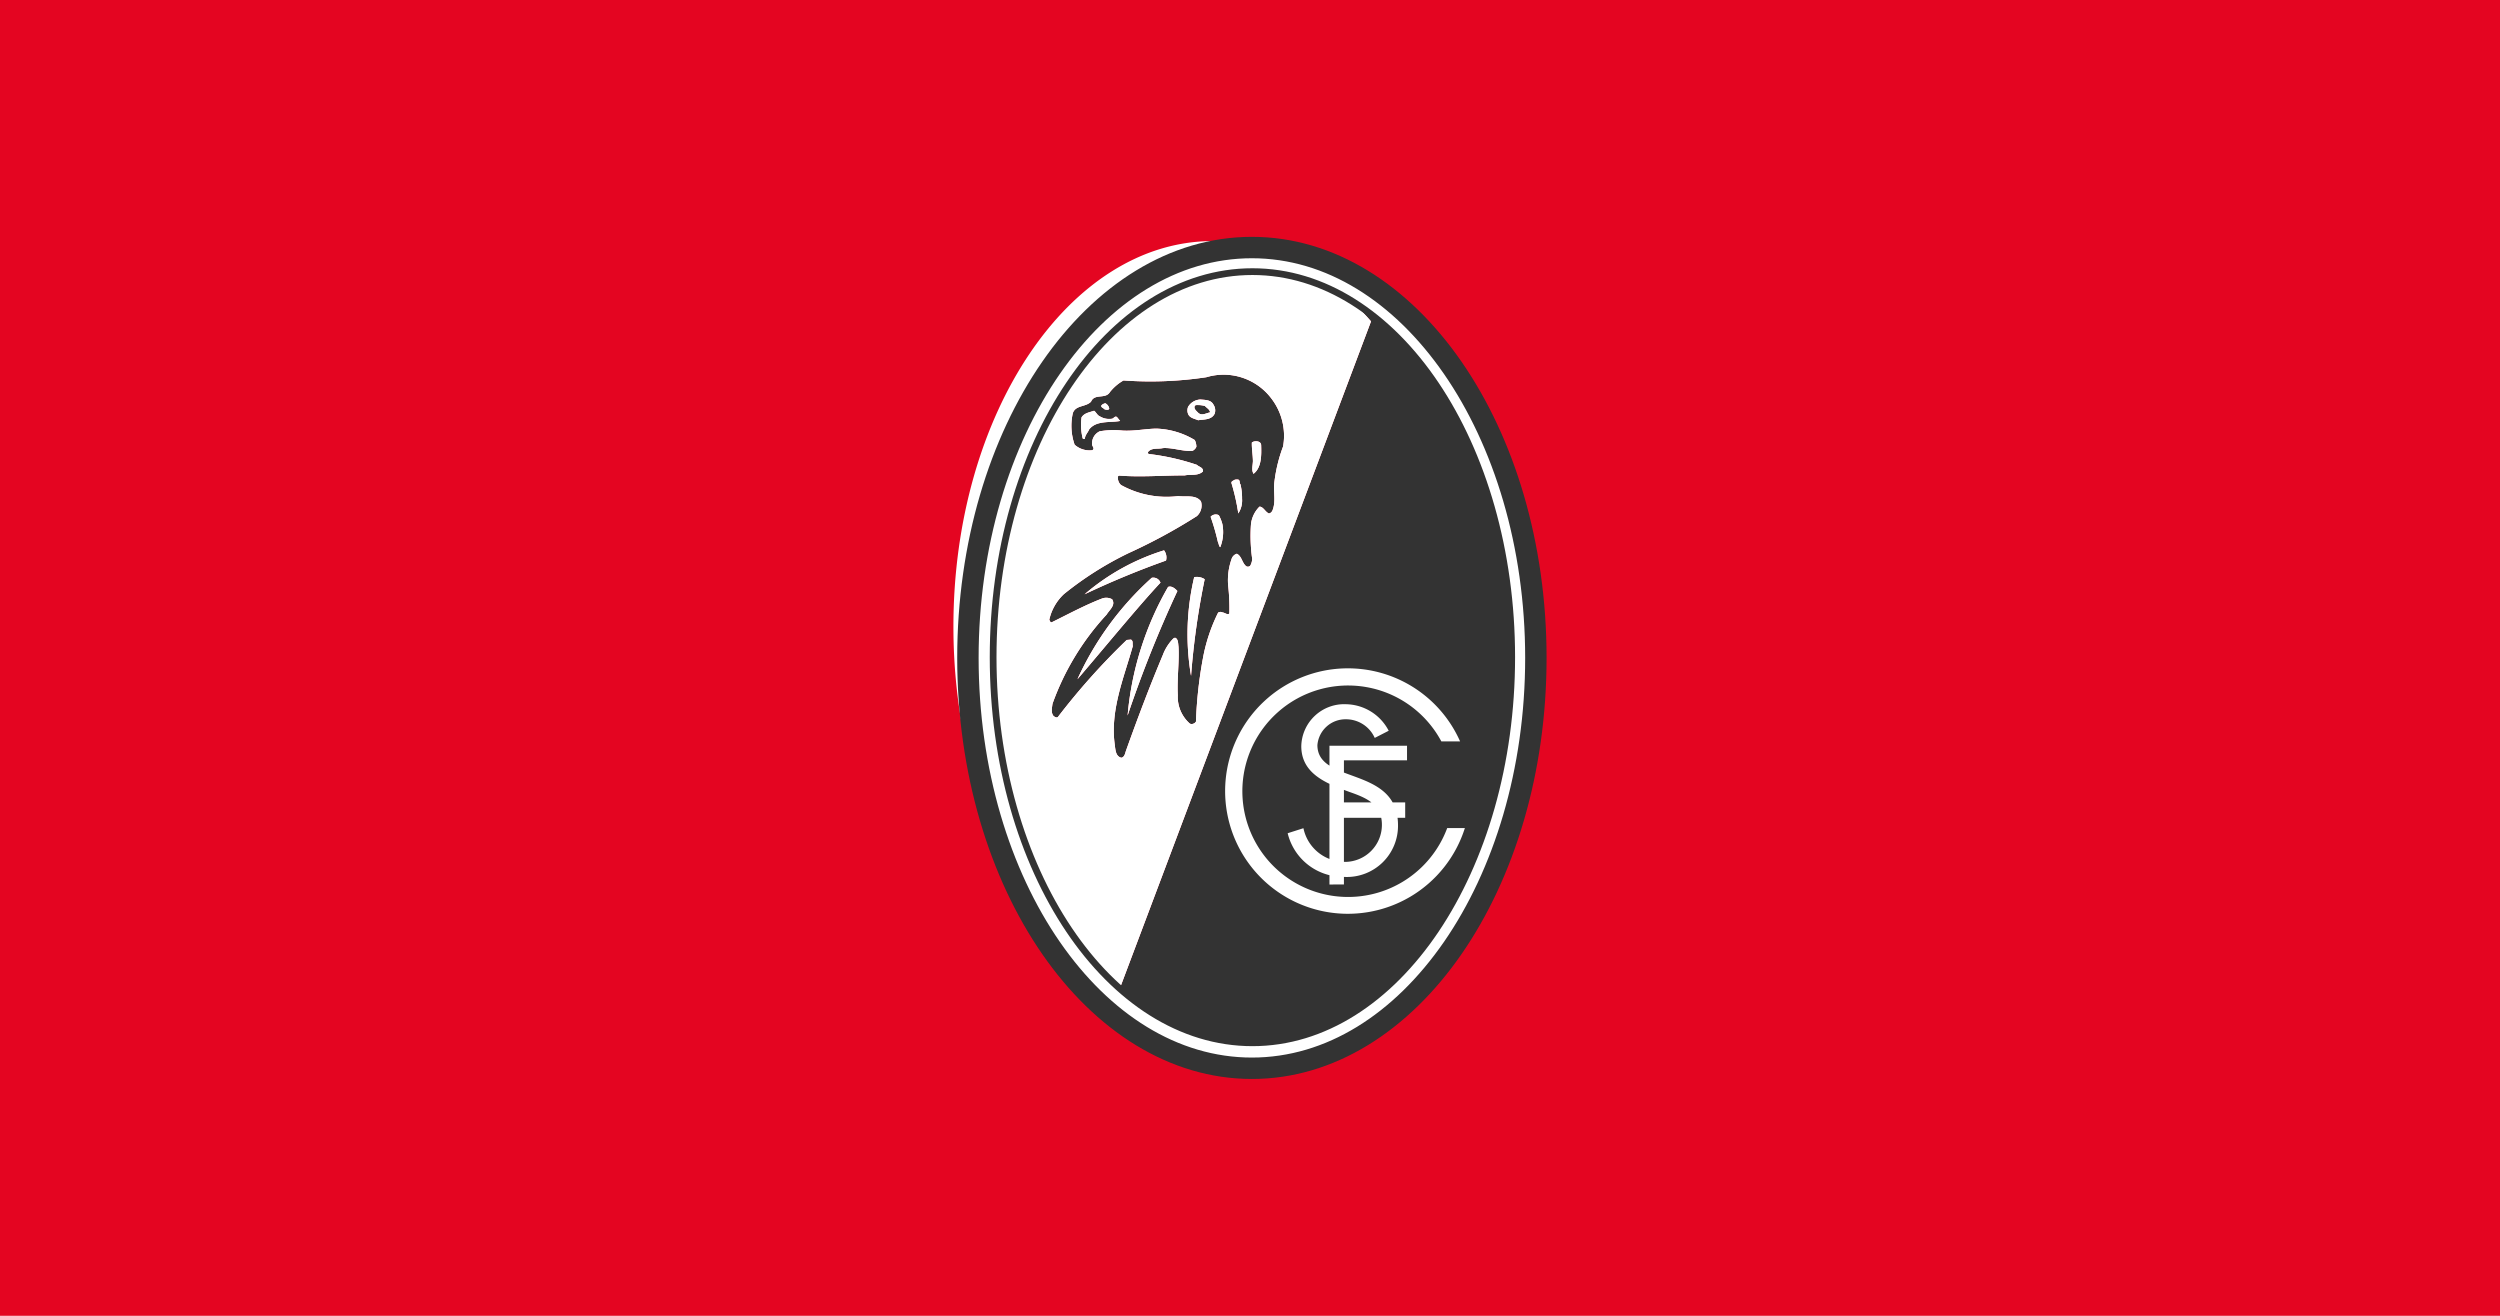 <svg id="svg3" version="1.1" viewBox="0 0 950 500" xmlns="http://www.w3.org/2000/svg">
    <path id="path1" class="mono" d="m0 500h950v-500h-950z" style="fill:#e40521"/>
    <path id="path3" class="mono" d="m513.31 114.17c2.642 2.48 5.209 5.117 7.674 7.947l-95.25 252.92c-0.829-0.47-1.647-0.976-2.465-1.478 15.234 14.353 33.283 22.697 52.652 22.697 54.418 0 98.525-65.595 98.525-146.52 0-61.237-25.267-113.67-61.137-135.57zm-49.443 28.232a22.758 22.758 0 0 0-5.455 0.938 141.45 141.45 0 0 1-31.477 1.225 17.903 17.903 0 0 0-5.154 4.406c-1.696 2.849-5.849 0.411-7.188 3.664-2.034 2.1-5.836 1.237-6.916 4.338a21.829 21.829 0 0 0 0.676 12.012 8.449 8.449 0 0 0 6.717 2.1c1.199-0.676-0.258-1.542-0.072-2.443a4.984 4.984 0 0 1 2.922-4.744 31.32 31.32 0 0 1 8.678-0.271c4.479 0.252 8.806-0.695 12.82-0.748a30.149 30.149 0 0 1 14.588 4.338 5.589 5.589 0 0 1 0.609 2.578 3.122 3.122 0 0 1-1.424 1.498c-3.697 0.338-7.362-1.24-11.264-1.022-1.848 0.457-4.173-0.217-5.564 1.359-0.265 0.252-0.08 0.642 0.072 0.881a89.077 89.077 0 0 1 18.379 4.133c0.835 0.835 2.478 0.968 2.312 2.512-1.954 1.815-4.705 0.999-6.924 1.496-7.917-0.033-16.688 0.729-24.963 0.066l-0.404 0.271a3.704 3.704 0 0 0 1.152 3.32 35.709 35.709 0 0 0 21.777 4.207c2.895 0.411 6.677-0.643 8.611 2.033a5.407 5.407 0 0 1-1.562 5.564 210.05 210.05 0 0 1-25.91 14.045 126.94 126.94 0 0 0-24.619 15.596 18.997 18.997 0 0 0-5.564 9.771c0.238 0.338 0.337 1.047 0.953 0.947 6.373-3.14 12.648-6.544 19.26-9.088a4.624 4.624 0 0 1 3.664 0.338c1.458 2.226-0.982 3.988-2.102 5.836a98.724 98.724 0 0 0-20.557 33.912c-0.166 1.491-0.643 3.373 0.41 4.611 0.457 0.338 1.048 0.783 1.631 0.412a261.41 261.41 0 0 1 26.182-29.303l1.623-0.139c0.921 0.576 0.463 1.456 0.682 2.443-3.326 11.938-8.698 24.401-6.85 37.578 0.252 1.862 0.318 4.357 2.504 4.881 1.259-0.285 1.412-1.695 1.77-2.709 4.372-12.21 8.951-24.353 13.973-36.291a17.737 17.737 0 0 1 4.141-6.447c0.133 0.139 0.369-0.032 0.402-0.197 1.391 0.351 1.254 2.271 1.426 3.457 0.325 5.817-0.596 12.21-0.271 18.451a13.497 13.497 0 0 0 4.609 10.785 1.895 1.895 0 0 0 2.307-0.814 160.85 160.85 0 0 1 2.65-24.082 65.305 65.305 0 0 1 5.764-17.297 1.643 1.643 0 0 1 1.695-0.066c0.881 0.066 1.816 1.067 2.578 0.404a78.197 78.197 0 0 0-0.479-10.852 23.96 23.96 0 0 1 1.293-9.766 3.029 3.029 0 0 1 2.033-2.107c1.848 0.967 1.901 3.174 3.318 4.545a1.213 1.213 0 0 0 1.77 0 5.718 5.718 0 0 0 0.742-2.576 62.856 62.856 0 0 1-0.471-13.092 11.13 11.13 0 0 1 3.254-6.783c1.325 0.053 2.086 1.695 3.053 2.305 0.623 0.716 1.426-0.099 1.764-0.609 1.61-3.591 0.291-7.393 0.881-11.395a57.363 57.363 0 0 1 3.26-13.158 23.266 23.266 0 0 0-4.412-18.178v-2e-3a22.758 22.758 0 0 0-19.303-9.078zm-7.689 9.418c1.762 0.172 3.993 0.066 4.947 1.967a3.865 3.865 0 0 1 0.479 3.326c-1.106 2.491-4.108 2.218-6.314 2.576-1.272-0.596-3.154-0.781-3.797-2.371a3.571 3.571 0 0 1 0-2.717 5.692 5.692 0 0 1 4.686-2.781zm-36.156 1.426a2.799 2.799 0 0 1 1.49 2.033c-0.238 0.696-1.252 0.391-1.762 0.271-0.411-0.543-1.834-0.867-1.02-1.695a3.072 3.072 0 0 1 1.291-0.609zm35.305 0.67a10.861 10.861 0 0 0-0.645 8e-3c-0.169 7e-3 -0.347 0.046-0.488 0.131-0.07 0.043-0.13 0.098-0.176 0.166-0.045 0.068-0.076 0.15-0.084 0.248-0.036 0.121-0.05 0.238-0.047 0.354v4e-3c3e-3 0.114 0.024 0.227 0.059 0.336 0.069 0.217 0.194 0.424 0.346 0.623 7e-3 9e-3 0.013 0.016 0.019 0.025 0.271 0.348 0.625 0.669 0.922 0.967 0.043 0.043 0.085 0.087 0.125 0.129 0.164 0.147 0.332 0.259 0.504 0.342 9e-3 5e-3 0.018 8e-3 0.027 0.012 0.171 0.08 0.346 0.133 0.523 0.162 0.182 0.029 0.369 0.035 0.557 0.023h2e-3c0.188-0.012 0.377-0.043 0.568-0.084h2e-3c0.383-0.083 0.769-0.214 1.154-0.34 0.385-0.126 0.768-0.247 1.141-0.314-0.076-0.576-0.363-0.967-0.734-1.324-0.07-0.068-0.145-0.135-0.221-0.201-0.325-0.287-0.677-0.558-1.012-0.92a10.861 10.861 0 0 0-2.543-0.346zm-39.582 2.174c0.749 0.464 1.185 1.703 2.172 2.107a6.695 6.695 0 0 0 4.479 0.947c0.775 0.033 1.2-1.239 2.035-0.676l1.219 1.49c-3.902 0.749-9.036-0.324-11.799 3.26-0.424 1.153-1.651 2.232-1.565 3.523-0.358-0.053-0.748 0.219-0.881-0.271a21.01 21.01 0 0 1-0.404-7.869c1.1-1.729 3.068-1.896 4.744-2.512zm61.506 11.598c0.954-0.015 1.902 0.409 1.984 1.361 0.119 3.783 0.253 8.667-2.981 11.059v-0.141h0.066c-0.795-1.318-0.271-2.92-0.205-4.742-0.033-2.478-0.477-4.698-0.404-7.057 0.393-0.306 0.967-0.471 1.539-0.48zm-7.129 14.527a2.973 2.973 0 0 1 0.498 0.062c0.682 0.404 0.291 1.273 0.748 1.764a21.928 21.928 0 0 1 0.617 5.484 9.008 9.008 0 0 1-1.432 5.572 78.571 78.571 0 0 0-2.576-11.461c-0.172-0.835 0.761-0.935 1.152-1.293a2.973 2.973 0 0 1 0.992-0.129zm-7.896 13.295a2.605 2.605 0 0 1 0.936 0.266 14.971 14.971 0 0 1 1.357 3.459 15.609 15.609 0 0 1-0.814 8.684c-0.576-0.344-0.523-1.344-0.881-1.9a86.369 86.369 0 0 0-2.783-9.633 2.605 2.605 0 0 1 2.186-0.875zm-19.887 13.625a4.483 4.483 0 0 1 0.748 3.869 328.93 328.93 0 0 0-30.932 12.818 84.878 84.878 0 0 1 30.184-16.688zm12.492 10.09a5.519 5.519 0 0 1 2.943 0.877 288.74 288.74 0 0 0-5.174 36.717 94.057 94.057 0 0 1 1.199-37.506 5.519 5.519 0 0 1 1.031-0.088zm-16.131 0.316a2.876 2.876 0 0 1 2.275 1.871c-8.082 8.593-21.213 24.651-31.541 36.695a116.96 116.96 0 0 1 28.242-38.537 2.876 2.876 0 0 1 1.023-0.029zm5.928 3.367c1.076 0.034 2.104 0.935 2.777 1.678a461.19 461.19 0 0 0-18.908 47.289 118.24 118.24 0 0 1 15.383-48.838c0.25-0.097 0.5-0.137 0.748-0.129z" style="fill:#333;stroke-width:6.625"/>
    <path id="path2-2" d="m475.72 94.068c-59.598 0-107.91 69.814-107.91 155.93s48.308 155.93 107.91 155.93 107.91-69.814 107.91-155.93-48.316-155.93-107.91-155.93zm37.59 20.102c35.87 21.9 61.137 74.331 61.137 135.57 0 80.924-44.108 146.52-98.525 146.52-19.369 0-37.418-8.344-52.652-22.697 0.818 0.502 1.636 1.008 2.465 1.478l95.25-252.92c-2.465-2.83-5.032-5.468-7.674-7.947zm-49.443 28.232a22.758 22.758 0 0 1 19.303 9.078v2e-3a23.266 23.266 0 0 1 4.412 18.178 57.363 57.363 0 0 0-3.26 13.158c-0.59 4.002 0.729 7.804-0.881 11.395-0.338 0.51-1.141 1.325-1.764 0.609-0.967-0.61-1.728-2.252-3.053-2.305a11.13 11.13 0 0 0-3.254 6.783 62.856 62.856 0 0 0 0.471 13.092 5.718 5.718 0 0 1-0.742 2.576 1.213 1.213 0 0 1-1.77 0c-1.418-1.371-1.47-3.578-3.318-4.545a3.029 3.029 0 0 0-2.033 2.107 23.96 23.96 0 0 0-1.293 9.766 78.197 78.197 0 0 1 0.479 10.852c-0.762 0.662-1.697-0.338-2.578-0.404a1.643 1.643 0 0 0-1.695 0.066 65.305 65.305 0 0 0-5.764 17.297 160.85 160.85 0 0 0-2.65 24.082 1.895 1.895 0 0 1-2.307 0.814 13.497 13.497 0 0 1-4.609-10.785c-0.325-6.241 0.596-12.634 0.271-18.451-0.172-1.186-0.035-3.106-1.426-3.457-0.033 0.166-0.27 0.336-0.402 0.197a17.737 17.737 0 0 0-4.141 6.447c-5.022 11.938-9.6 24.081-13.973 36.291-0.358 1.014-0.511 2.424-1.77 2.709-2.186-0.523-2.252-3.019-2.504-4.881-1.848-13.177 3.524-25.64 6.85-37.578-0.219-0.987 0.239-1.867-0.682-2.443l-1.623 0.139a261.41 261.41 0 0 0-26.182 29.303c-0.583 0.371-1.174-0.074-1.631-0.412-1.053-1.239-0.576-3.121-0.41-4.611a98.724 98.724 0 0 1 20.557-33.912c1.12-1.848 3.559-3.61 2.102-5.836a4.624 4.624 0 0 0-3.664-0.338c-6.612 2.544-12.887 5.948-19.26 9.088-0.616 0.099-0.715-0.609-0.953-0.947a18.997 18.997 0 0 1 5.564-9.771 126.94 126.94 0 0 1 24.619-15.596 210.05 210.05 0 0 0 25.91-14.045 5.407 5.407 0 0 0 1.562-5.564c-1.935-2.676-5.716-1.622-8.611-2.033a35.709 35.709 0 0 1-21.777-4.207 3.704 3.704 0 0 1-1.152-3.32l0.404-0.271c8.275 0.663 17.046-0.1 24.963-0.066 2.219-0.497 4.97 0.319 6.924-1.496 0.166-1.544-1.478-1.677-2.312-2.512a89.077 89.077 0 0 0-18.379-4.133c-0.152-0.238-0.337-0.629-0.072-0.881 1.391-1.577 3.716-0.902 5.564-1.359 3.902-0.219 7.567 1.359 11.264 1.022a3.122 3.122 0 0 0 1.424-1.498 5.589 5.589 0 0 0-0.609-2.578 30.149 30.149 0 0 0-14.588-4.338c-4.015 0.053-8.342 1-12.82 0.748a31.32 31.32 0 0 0-8.678 0.271 4.984 4.984 0 0 0-2.922 4.744c-0.185 0.901 1.271 1.768 0.072 2.443a8.449 8.449 0 0 1-6.717-2.1 21.829 21.829 0 0 1-0.676-12.012c1.08-3.1 4.882-2.238 6.916-4.338 1.338-3.253 5.492-0.815 7.188-3.664a17.903 17.903 0 0 1 5.154-4.406 141.45 141.45 0 0 0 31.477-1.225 22.758 22.758 0 0 1 5.455-0.938zm-7.689 9.418a5.692 5.692 0 0 0-4.686 2.781 3.571 3.571 0 0 0 0 2.717c0.643 1.59 2.525 1.775 3.797 2.371 2.206-0.358 5.208-0.085 6.314-2.576a3.865 3.865 0 0 0-0.479-3.326c-0.954-1.901-3.185-1.794-4.947-1.967zm-36.156 1.426a3.072 3.072 0 0 0-1.291 0.609c-0.815 0.828 0.609 1.152 1.02 1.695 0.51 0.119 1.523 0.424 1.762-0.271a2.799 2.799 0 0 0-1.49-2.033zm35.305 0.67a10.861 10.861 0 0 1 2.543 0.346c0.334 0.362 0.686 0.633 1.012 0.92 0.076 0.066 0.15 0.133 0.221 0.201 0.371 0.357 0.658 0.748 0.734 1.324-0.373 0.068-0.755 0.189-1.141 0.314-0.385 0.126-0.771 0.257-1.154 0.34h-2e-3c-0.191 0.041-0.381 0.072-0.568 0.084h-2e-3c-0.188 0.012-0.374 6e-3 -0.557-0.023-0.178-0.029-0.352-0.082-0.523-0.162-9e-3 -4e-3 -0.018-7e-3 -0.027-0.012-0.172-0.083-0.34-0.194-0.504-0.342-0.04-0.042-0.082-0.086-0.125-0.129-0.297-0.298-0.651-0.619-0.922-0.967-7e-3 -9e-3 -0.013-0.017-0.019-0.025-0.152-0.199-0.277-0.406-0.346-0.623-0.035-0.109-0.055-0.222-0.059-0.336v-4e-3c-3e-3 -0.116 0.011-0.233 0.047-0.354 8e-3 -0.098 0.039-0.18 0.084-0.248 0.045-0.068 0.105-0.123 0.176-0.166 0.141-0.085 0.319-0.124 0.488-0.131a10.861 10.861 0 0 1 0.645-8e-3zm-39.582 2.174c-1.676 0.616-3.644 0.783-4.744 2.512a21.01 21.01 0 0 0 0.404 7.869c0.132 0.49 0.523 0.218 0.881 0.271-0.086-1.292 1.141-2.371 1.565-3.523 2.763-3.584 7.897-2.511 11.799-3.26l-1.219-1.49c-0.835-0.563-1.26 0.709-2.035 0.676a6.695 6.695 0 0 1-4.479-0.947c-0.987-0.404-1.423-1.644-2.172-2.107zm61.506 11.598c-0.573 9e-3 -1.147 0.175-1.539 0.48-0.073 2.358 0.371 4.579 0.404 7.057-0.066 1.822-0.59 3.424 0.205 4.742h-0.066v0.141c3.233-2.392 3.1-7.276 2.981-11.059-0.083-0.952-1.03-1.376-1.984-1.361zm-7.129 14.527a2.973 2.973 0 0 0-0.992 0.129c-0.391 0.358-1.325 0.458-1.152 1.293a78.571 78.571 0 0 1 2.576 11.461 9.008 9.008 0 0 0 1.432-5.572 21.928 21.928 0 0 0-0.617-5.484c-0.457-0.49-0.066-1.36-0.748-1.764a2.973 2.973 0 0 0-0.498-0.062zm-7.896 13.295a2.605 2.605 0 0 0-2.186 0.875 86.369 86.369 0 0 1 2.783 9.633c0.358 0.556 0.304 1.556 0.881 1.9a15.609 15.609 0 0 0 0.814-8.684 14.971 14.971 0 0 0-1.357-3.459 2.605 2.605 0 0 0-0.936-0.266zm-19.887 13.625a84.878 84.878 0 0 0-30.184 16.688 328.93 328.93 0 0 1 30.932-12.818 4.483 4.483 0 0 0-0.748-3.869zm12.492 10.09a5.519 5.519 0 0 0-1.031 0.088 94.057 94.057 0 0 0-1.199 37.506 288.74 288.74 0 0 1 5.174-36.717 5.519 5.519 0 0 0-2.943-0.877zm-16.131 0.316a2.876 2.876 0 0 0-1.023 0.029 116.96 116.96 0 0 0-28.242 38.537c10.328-12.044 23.459-28.102 31.541-36.695a2.876 2.876 0 0 0-2.275-1.871zm5.928 3.367c-0.248-8e-3 -0.498 0.032-0.748 0.129a118.24 118.24 0 0 0-15.383 48.838 461.19 461.19 0 0 1 18.908-47.289c-0.673-0.743-1.702-1.643-2.777-1.678zm66.809 31.064a46.637 46.637 0 1 0 45.213 60.705l-6.711-0.014a40.178 40.178 0 1 1-2.227-32.932l7.129 0.012a46.637 46.637 0 0 0-43.404-27.771zm0.205 13.637a16.32 16.32 0 0 0-17.152 15.932c0 7.466 4.846 11.496 10.703 14.32v28.539a16.015 16.015 0 0 1-9.889-11.682l-5.988 1.908a21.643 21.643 0 0 0 15.877 15.943v3.549c1.206 0 4.12-0.027 5.498-0.027v-2.869a21.643 21.643 0 0 0 0.268 0.014 19.436 19.436 0 0 0 20.285-19.611c0-1.01-0.062-1.958-0.178-2.853h2.906v-5.857h-4.771c-3.731-6.678-11.864-8.771-18.51-11.344v-4.648h23.977v-5.545h-29.475v7.559c-2.754-1.775-4.582-4.12-4.582-7.805a10.713 10.713 0 0 1 10.758-9.805 11.969 11.969 0 0 1 11.031 7.082l5.307-2.723a18.633 18.633 0 0 0-16.064-10.076zm-0.951 32.545c0.728 0.273 1.458 0.549 2.176 0.811 3.039 1.058 6.011 2.187 8.27 3.949h-10.445zm0 10.617h14.176c0.165 0.791 0.256 1.646 0.256 2.582a14.07 14.07 0 0 1-14.164 14.164 16.015 16.015 0 0 1-0.268-0.027z" style="fill:#fff;stroke-width:6.625"/>
    <path id="path4" d="m460.83 91.611c-54.418 0-98.533 65.601-98.533 146.51 0 62.531 26.351 115.88 63.432 136.92l95.25-252.92c-16.644-19.109-37.495-30.506-60.148-30.506zm3.031 50.791a22.758 22.758 0 0 1 19.303 9.078v2e-3a23.266 23.266 0 0 1 4.412 18.178 57.363 57.363 0 0 0-3.26 13.158c-0.59 4.002 0.729 7.804-0.881 11.395-0.338 0.51-1.141 1.325-1.764 0.609-0.967-0.61-1.728-2.252-3.053-2.305a11.13 11.13 0 0 0-3.254 6.783 62.856 62.856 0 0 0 0.471 13.092 5.718 5.718 0 0 1-0.742 2.576 1.213 1.213 0 0 1-1.77 0c-1.418-1.371-1.47-3.578-3.318-4.545a3.029 3.029 0 0 0-2.033 2.107 23.96 23.96 0 0 0-1.293 9.766 78.197 78.197 0 0 1 0.479 10.852c-0.762 0.662-1.697-0.338-2.578-0.404a1.643 1.643 0 0 0-1.695 0.066 65.305 65.305 0 0 0-5.764 17.297 160.85 160.85 0 0 0-2.65 24.082 1.895 1.895 0 0 1-2.307 0.814 13.497 13.497 0 0 1-4.609-10.785c-0.325-6.241 0.596-12.634 0.271-18.451-0.172-1.186-0.035-3.106-1.426-3.457-0.033 0.166-0.27 0.336-0.402 0.197a17.737 17.737 0 0 0-4.141 6.447c-5.022 11.938-9.6 24.081-13.973 36.291-0.358 1.014-0.511 2.424-1.77 2.709-2.186-0.523-2.252-3.019-2.504-4.881-1.848-13.177 3.524-25.64 6.85-37.578-0.219-0.987 0.239-1.867-0.682-2.443l-1.623 0.139a261.41 261.41 0 0 0-26.182 29.303c-0.583 0.371-1.174-0.074-1.631-0.412-1.053-1.239-0.576-3.121-0.41-4.611a98.724 98.724 0 0 1 20.557-33.912c1.12-1.848 3.559-3.61 2.102-5.836a4.624 4.624 0 0 0-3.664-0.338c-6.612 2.544-12.887 5.948-19.26 9.088-0.616 0.099-0.715-0.609-0.953-0.947a18.997 18.997 0 0 1 5.564-9.771 126.94 126.94 0 0 1 24.619-15.596 210.05 210.05 0 0 0 25.91-14.045 5.407 5.407 0 0 0 1.562-5.564c-1.935-2.676-5.716-1.622-8.611-2.033a35.709 35.709 0 0 1-21.777-4.207 3.704 3.704 0 0 1-1.152-3.32l0.404-0.271c8.275 0.663 17.046-0.1 24.963-0.066 2.219-0.497 4.97 0.319 6.924-1.496 0.166-1.544-1.478-1.677-2.312-2.512a89.077 89.077 0 0 0-18.379-4.133c-0.152-0.238-0.337-0.629-0.072-0.881 1.391-1.577 3.716-0.902 5.564-1.359 3.902-0.219 7.567 1.359 11.264 1.022a3.122 3.122 0 0 0 1.424-1.498 5.589 5.589 0 0 0-0.609-2.578 30.149 30.149 0 0 0-14.588-4.338c-4.015 0.053-8.342 1-12.82 0.748a31.32 31.32 0 0 0-8.678 0.271 4.984 4.984 0 0 0-2.922 4.744c-0.185 0.901 1.271 1.768 0.072 2.443a8.449 8.449 0 0 1-6.717-2.1 21.829 21.829 0 0 1-0.676-12.012c1.08-3.1 4.882-2.238 6.916-4.338 1.338-3.253 5.492-0.815 7.188-3.664a17.903 17.903 0 0 1 5.154-4.406 141.45 141.45 0 0 0 31.477-1.225 22.758 22.758 0 0 1 5.455-0.938zm-7.689 9.418a5.692 5.692 0 0 0-4.686 2.781 3.571 3.571 0 0 0 0 2.717c0.643 1.59 2.525 1.775 3.797 2.371 2.206-0.358 5.208-0.085 6.314-2.576a3.865 3.865 0 0 0-0.479-3.326c-0.954-1.901-3.185-1.794-4.947-1.967zm-36.156 1.426a3.072 3.072 0 0 0-1.291 0.609c-0.815 0.828 0.609 1.152 1.02 1.695 0.51 0.119 1.523 0.424 1.762-0.271a2.799 2.799 0 0 0-1.49-2.033zm35.305 0.67a10.861 10.861 0 0 1 2.543 0.346c0.334 0.362 0.686 0.633 1.012 0.92 0.076 0.066 0.15 0.133 0.221 0.201 0.371 0.357 0.658 0.748 0.734 1.324-0.373 0.068-0.755 0.189-1.141 0.314-0.385 0.126-0.771 0.257-1.154 0.34h-2e-3c-0.191 0.041-0.381 0.072-0.568 0.084h-2e-3c-0.188 0.012-0.374 6e-3 -0.557-0.023-0.178-0.029-0.352-0.082-0.523-0.162-9e-3 -4e-3 -0.018-7e-3 -0.027-0.012-0.172-0.083-0.34-0.194-0.504-0.342-0.04-0.042-0.082-0.086-0.125-0.129-0.297-0.298-0.651-0.619-0.922-0.967-7e-3 -9e-3 -0.013-0.017-0.019-0.025-0.152-0.199-0.277-0.406-0.346-0.623-0.035-0.109-0.055-0.222-0.059-0.336v-4e-3c-3e-3 -0.116 0.011-0.233 0.047-0.354 8e-3 -0.098 0.039-0.18 0.084-0.248 0.045-0.068 0.105-0.123 0.176-0.166 0.141-0.085 0.319-0.124 0.488-0.131a10.861 10.861 0 0 1 0.645-8e-3zm-39.582 2.174c-1.676 0.616-3.644 0.783-4.744 2.512a21.01 21.01 0 0 0 0.404 7.869c0.132 0.49 0.523 0.218 0.881 0.271-0.086-1.292 1.141-2.371 1.565-3.523 2.763-3.584 7.897-2.511 11.799-3.26l-1.219-1.49c-0.835-0.563-1.26 0.709-2.035 0.676a6.695 6.695 0 0 1-4.479-0.947c-0.987-0.404-1.423-1.644-2.172-2.107zm61.506 11.598c-0.573 9e-3 -1.147 0.175-1.539 0.48-0.073 2.358 0.371 4.579 0.404 7.057-0.066 1.822-0.59 3.424 0.205 4.742h-0.066v0.141c3.233-2.392 3.1-7.276 2.981-11.059-0.083-0.952-1.03-1.376-1.984-1.361zm-7.129 14.527a2.973 2.973 0 0 0-0.992 0.129c-0.391 0.358-1.325 0.458-1.152 1.293a78.571 78.571 0 0 1 2.576 11.461 9.008 9.008 0 0 0 1.432-5.572 21.928 21.928 0 0 0-0.617-5.484c-0.457-0.49-0.066-1.36-0.748-1.764a2.973 2.973 0 0 0-0.498-0.062zm-7.896 13.295a2.605 2.605 0 0 0-2.186 0.875 86.369 86.369 0 0 1 2.783 9.633c0.358 0.556 0.304 1.556 0.881 1.9a15.609 15.609 0 0 0 0.814-8.684 14.971 14.971 0 0 0-1.357-3.459 2.605 2.605 0 0 0-0.936-0.266zm-19.887 13.625a84.878 84.878 0 0 0-30.184 16.688 328.93 328.93 0 0 1 30.932-12.818 4.483 4.483 0 0 0-0.748-3.869zm12.492 10.09a5.519 5.519 0 0 0-1.031 0.088 94.057 94.057 0 0 0-1.199 37.506 288.74 288.74 0 0 1 5.174-36.717 5.519 5.519 0 0 0-2.943-0.877zm-16.131 0.316a2.876 2.876 0 0 0-1.023 0.029 116.96 116.96 0 0 0-28.242 38.537c10.328-12.044 23.459-28.102 31.541-36.695a2.876 2.876 0 0 0-2.275-1.871zm5.928 3.367c-0.248-8e-3 -0.498 0.032-0.748 0.129a118.24 118.24 0 0 0-15.383 48.838 461.19 461.19 0 0 1 18.908-47.289c-0.673-0.743-1.702-1.643-2.777-1.678z" style="fill:#fff;stroke-width:6.625"/>
    <path id="ellipse2" d="m475.72 90c-31.387 0-59.569 18.41-79.648 47.424s-32.33 68.756-32.33 112.58 12.251 83.562 32.33 112.58c20.079 29.014 48.261 47.424 79.648 47.424s59.571-18.41 79.65-47.424 32.328-68.756 32.328-112.58-12.249-83.562-32.328-112.58c-20.079-29.014-48.263-47.424-79.65-47.424zm0 8.135c28.21 0 53.984 16.498 72.961 43.92s30.883 65.646 30.883 107.95-11.906 80.523-30.883 107.95c-18.977 27.422-44.75 43.92-72.961 43.92-28.21 0-53.982-16.498-72.959-43.92s-30.885-65.646-30.885-107.95 11.908-80.523 30.885-107.95c18.977-27.422 44.749-43.92 72.959-43.92zm0.197 3.805c-27.723 0-52.735 16.715-70.734 43.48s-29.078 63.626-29.078 104.32 11.079 77.555 29.078 104.32 43.011 43.48 70.734 43.48 52.735-16.715 70.734-43.48 29.078-63.628 29.078-104.32-11.079-77.553-29.078-104.32-43.011-43.48-70.734-43.48zm0 2.564c26.693 0 50.945 16.084 68.607 42.348s28.641 62.66 28.641 102.89-10.979 76.625-28.641 102.89-41.914 42.348-68.607 42.348-50.945-16.084-68.607-42.348-28.641-62.662-28.641-102.89 10.979-76.623 28.641-102.89 41.914-42.348 68.607-42.348z" style="fill:#333;stroke-miterlimit:3.864"/>
</svg>
